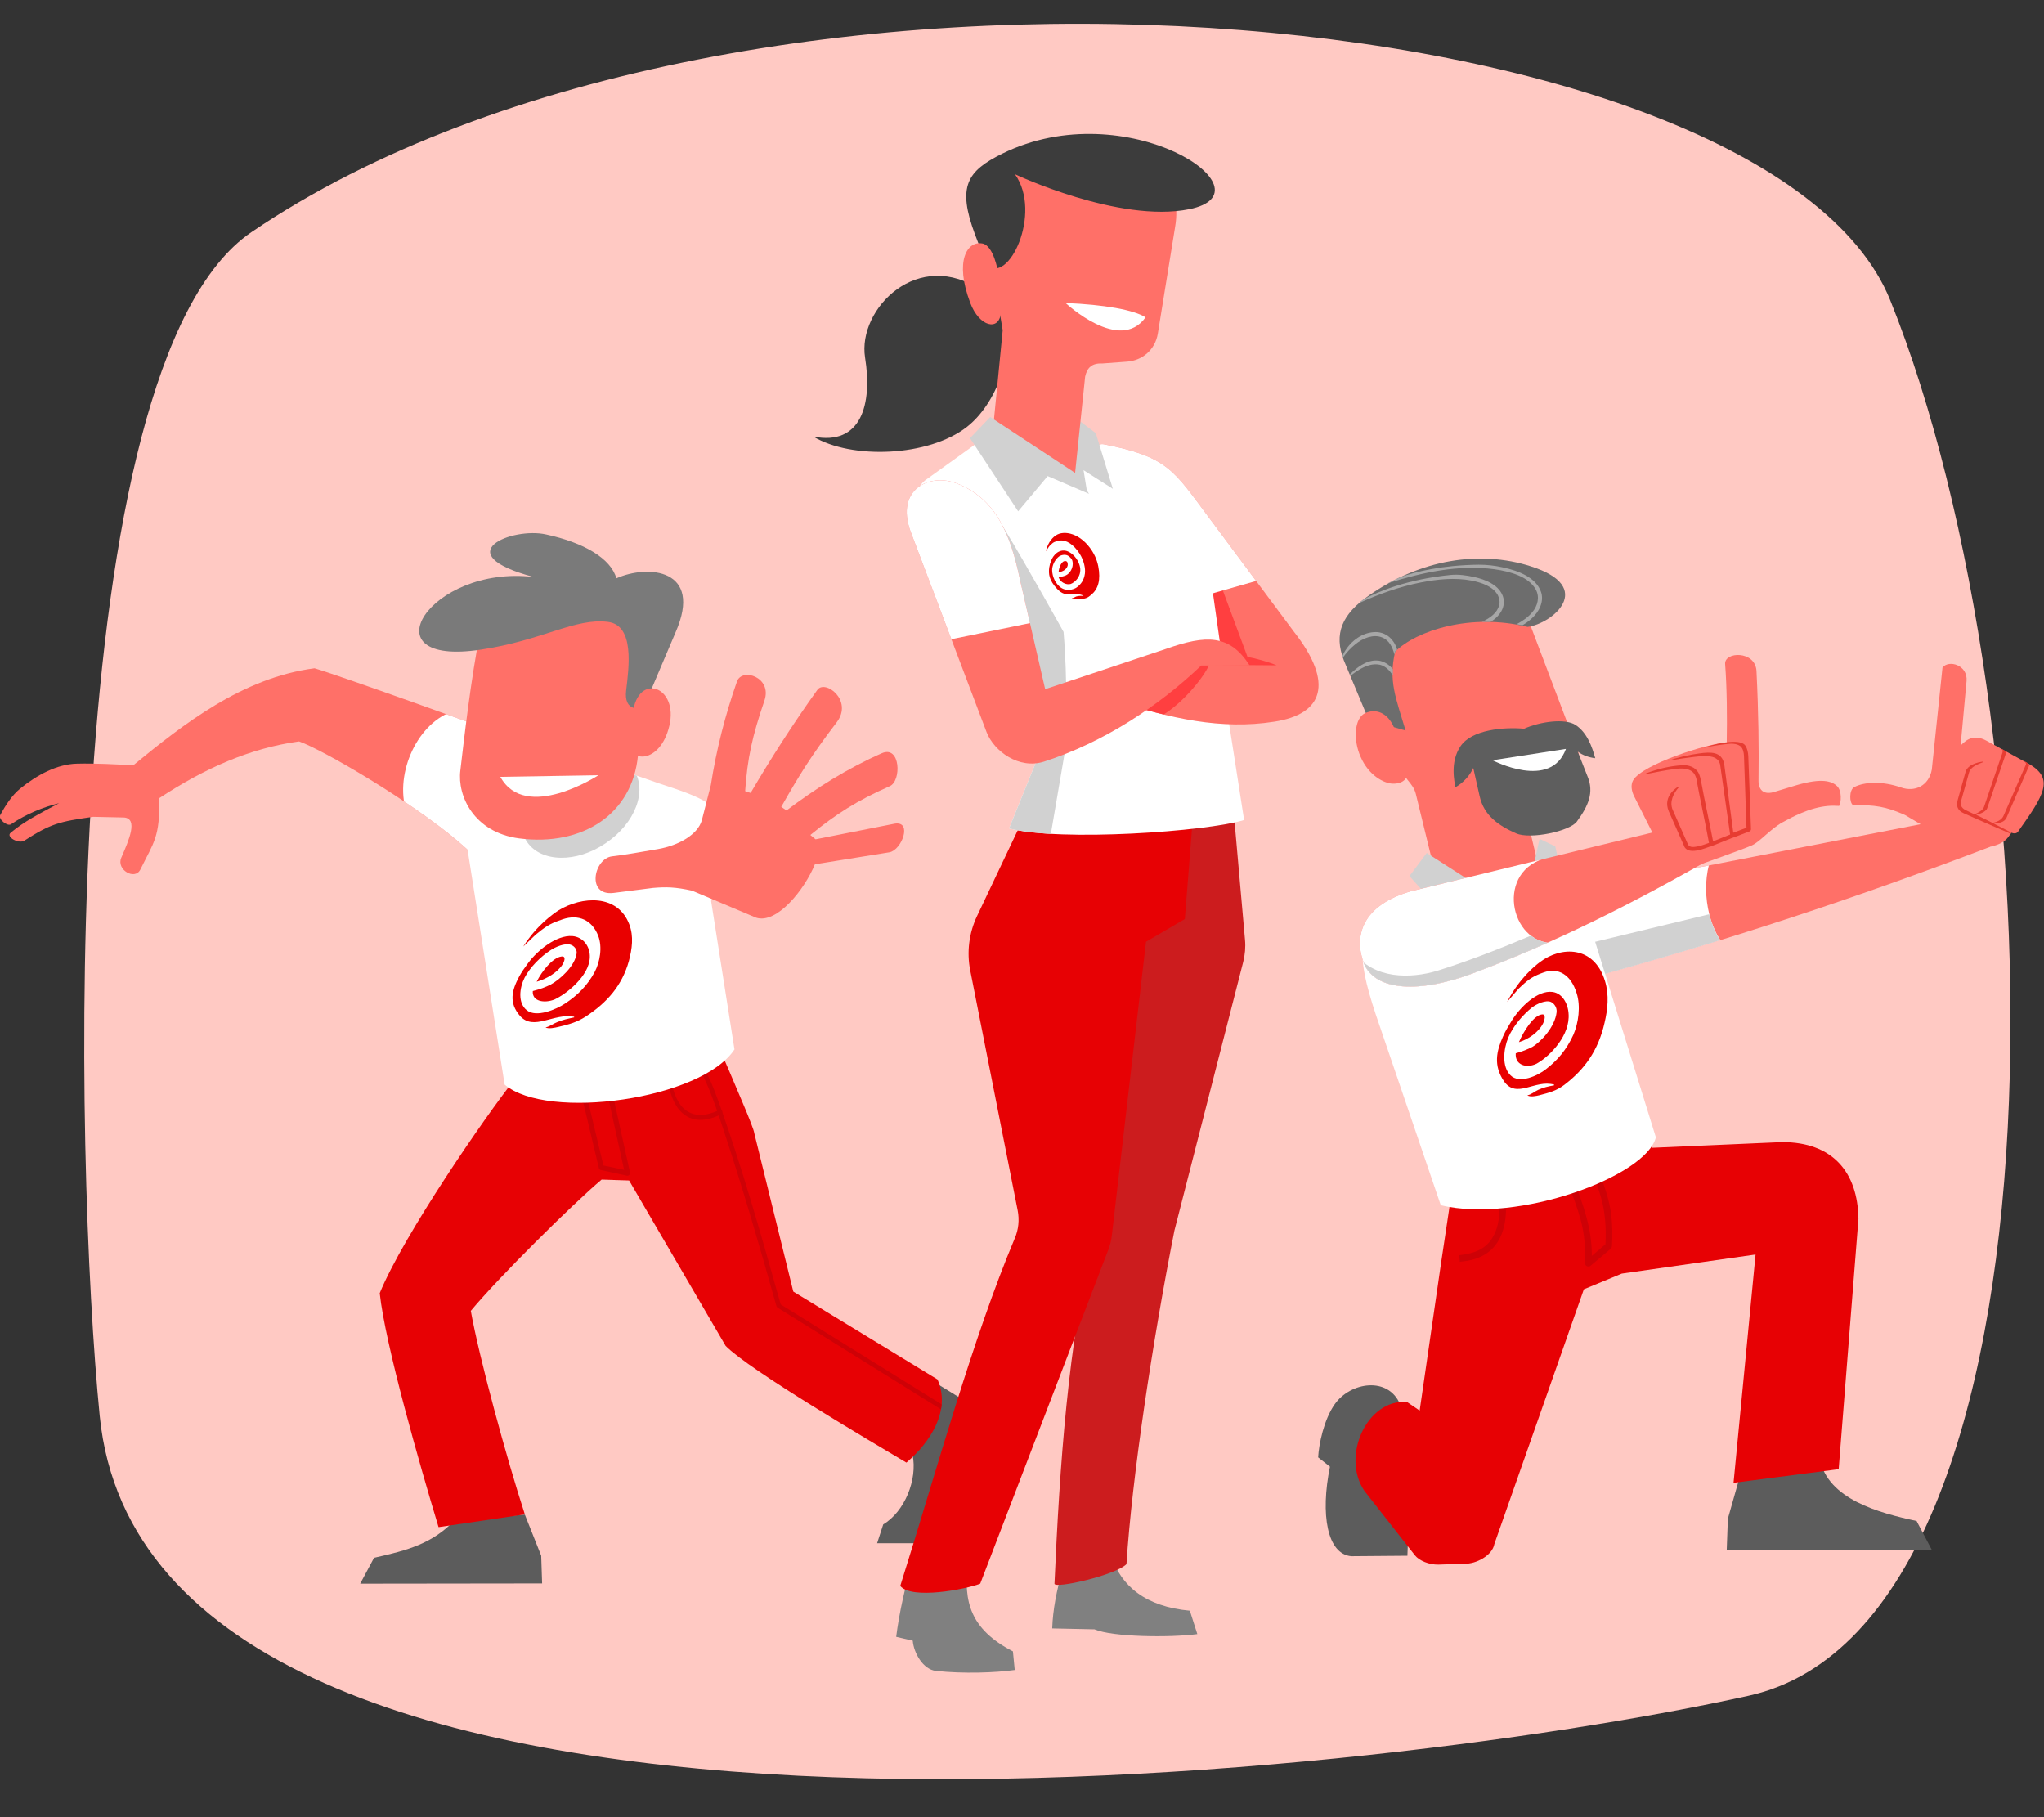 <?xml version="1.0" encoding="UTF-8"?> <!-- Generator: Adobe Illustrator 23.0.3, SVG Export Plug-In . SVG Version: 6.00 Build 0) --> <svg xmlns="http://www.w3.org/2000/svg" xmlns:xlink="http://www.w3.org/1999/xlink" id="Meet_the_Team" x="0px" y="0px" viewBox="0 0 900 800" style="enable-background:new 0 0 900 800;" xml:space="preserve"><rect x="0" y="0" width="900" height="800" fill="#333333" stroke="none"/> <g> <path style="fill-rule:evenodd;clip-rule:evenodd;fill:#FFC9C3;" d="M110.7,102.2c216.5-147,668-102.8,721.6,30 C907,317.4,916.3,714,770.1,746.5C600.3,784.1,65.8,844,43.9,623.3C33,513.2,24,161.2,110.7,102.2L110.7,102.2z"></path> <path style="fill-rule:evenodd;clip-rule:evenodd;fill:#FF7068;" d="M230.9,326.9c-17.4-6.5-82-29.7-92.4-32.7 c-31.8,4.1-58,24.8-79.8,42.7c-8.2-0.4-16.3-0.9-24.8-0.7c-8.8,0.2-17.6,5-24.8,10.8c-4,3.2-6.8,7.8-9,11.8c-1,1.8,3.1,5.1,4.7,4.1 c6.8-4.6,14.3-7.6,21.2-9.3c-9.2,4.9-15.4,8.1-21.3,13c-2.3,1.9,3.6,5,6,3.5c11.7-7.5,15.4-8.4,30.3-10.5l13.7,0.3 c6.1,0.6,2.2,9.7-1.3,17.7c-2.3,5.3,6,10.1,8.4,5.2c5.9-12,8.7-14.3,8.3-31.4c20.1-13.2,39.9-22,61.6-25c10.7,3.8,49,26.2,70,44 c8.6,7.4,12.3,11.2,18.5,16C238.5,400.3,257.5,336.7,230.9,326.9L230.9,326.9z"></path> <g> <defs> <path id="SVGID_1_" d="M230.9,326.9c-17.4-6.5-82-29.7-92.4-32.7c-31.8,4.1-58,24.8-79.8,42.7c-8.2-0.4-16.3-0.9-24.8-0.7 c-8.8,0.2-17.6,5-24.8,10.8c-4,3.2-6.8,7.8-9,11.8c-1,1.8,3.1,5.1,4.7,4.1c6.8-4.6,14.3-7.6,21.2-9.3c-9.2,4.9-15.4,8.1-21.3,13 c-2.3,1.9,3.6,5,6,3.5c11.7-7.5,15.4-8.4,30.3-10.5l13.7,0.3c6.1,0.6,2.2,9.7-1.3,17.7c-2.3,5.3,6,10.1,8.4,5.2 c5.9-12,8.7-14.3,8.3-31.4c20.1-13.2,39.9-22,61.6-25c10.7,3.8,49,26.2,70,44c8.6,7.4,12.3,11.2,18.5,16 C238.5,400.3,257.5,336.7,230.9,326.9L230.9,326.9z"></path> </defs> <clipPath id="SVGID_2_"> <use xlink:href="#SVGID_1_" style="overflow:visible;"></use> </clipPath> <path style="clip-path:url(#SVGID_2_);fill-rule:evenodd;clip-rule:evenodd;fill:#FFFFFF;" d="M198.7,313.4 c-15.8,5.8-25.5,28.8-19.3,45.3l49.3,39.7l33.3-63.8L198.7,313.4L198.7,313.4z"></path> </g> <path style="fill-rule:evenodd;clip-rule:evenodd;fill:#5C5C5C;" d="M200.2,669.3c-9.8,10.2-20.6,13.2-35.5,16.5l-6.1,11.4 l80.1-0.1l-0.4-12.2l-7.2-18.1L200.2,669.3L200.2,669.3z"></path> <path style="fill-rule:evenodd;clip-rule:evenodd;fill:#5C5C5C;" d="M392.9,623.6l8.9,16.8c2.3,11-3.5,25.1-12.9,30.7l-2.7,8.3 l23.3,0c9.2-2.9,20-12.9,19.8-33.9l4.1-0.8c1.3-10.8,0.5-18.6-4-25.2L405.8,605L392.9,623.6L392.9,623.6z"></path> <path style="fill-rule:evenodd;clip-rule:evenodd;fill:#E70104;" d="M226.6,475.2c-12.8,16.1-48.9,68.5-59.4,94.1 c2.4,22.6,17.7,75.9,25.9,103l38-5.6c-8-24.5-20.1-68.9-23.8-89.6c12.2-14.7,44.7-46.9,57.6-57.8l12.1,0.4l42.5,72.8 c10.3,10.6,64.5,42.4,79.6,51.4c10.6-9,19.7-23.1,13.7-36.6l-63.5-38.7l-17.2-69.8c-0.1-1.2-2.3-6.7-5-13.1 c-3.7-8.9-8.3-19.5-10-23.4L226.6,475.2L226.6,475.2z"></path> <g> <defs> <path id="SVGID_3_" d="M226.6,475.2c-12.8,16.1-48.9,68.5-59.4,94.1c2.4,22.6,17.7,75.9,25.9,103l38-5.6 c-8-24.5-20.1-68.9-23.8-89.6c12.2-14.7,44.7-46.9,57.6-57.8l12.1,0.4l42.5,72.8c10.3,10.6,64.5,42.4,79.6,51.4 c10.6-9,19.7-23.1,13.7-36.6l-63.5-38.7l-17.2-69.8c-0.1-1.2-2.3-6.7-5-13.1c-3.7-8.9-8.3-19.5-10-23.4L226.6,475.2L226.6,475.2z "></path> </defs> <clipPath id="SVGID_4_"> <use xlink:href="#SVGID_3_" style="overflow:visible;"></use> </clipPath> <path style="clip-path:url(#SVGID_4_);fill:#CE0106;" d="M256.1,475.9c0.6,0.2,0.7,0.3,0.9,0.9l8.7,36.3l9.1,1.9l-7.9-35.9 c-0.2-1,0.3-1.1,0.7-1.3c0.6-0.3,1.4,0.1,1.5,0.8l8.3,37.6c0.1,0.8-0.5,1.5-1.3,1.4l-11.5-2.5c-0.6-0.2-0.7-0.3-0.9-0.8l-8.8-37 C254.7,476.5,255.3,475.8,256.1,475.9L256.1,475.9z"></path> <path style="clip-path:url(#SVGID_4_);fill:#CE0106;" d="M311.4,473c2.4,4.5,4,9.4,5.8,14.2c10,28.3,18.2,57.3,26.4,86.5l0.2,0.6 l73.3,45.5l-1.1,1.7l-73.6-45.8l-0.3-0.3l-0.2-0.3c-7.3-26.1-14.8-51.8-23.2-77.3c-2.4-7.2-4.7-14.4-7.8-21.3 c-0.4-0.9-0.8-1.8-1.2-2.6l-0.6-1.1l1.8-1C311.1,472.4,311.2,472.7,311.4,473L311.4,473z"></path> <path style="clip-path:url(#SVGID_4_);fill:#CE0106;" d="M295.2,476.5c0.5,0.1,0.7,0.9,0.8,1.4c1.2,5.5,3.8,10.3,8.1,12.1 c4.2,1.8,8.9,0.5,12.9-1.5c0,0,0.3-0.1,0.5,0c0.7,0.3,0.8,1.7-0.2,2.2c-5.9,2.8-12.6,3.9-17.7-1.5c-2.6-2.7-4.2-6.8-5.1-11.2 C294.4,477.6,294.5,476.5,295.2,476.5L295.2,476.5z"></path> </g> <path style="fill-rule:evenodd;clip-rule:evenodd;fill:#FFFFFF;" d="M323.4,462c-14.5,22.1-82.5,31.5-101.2,15.5L205.4,371 c-2.9-23.9,1.1-52.7,36.1-41.2l30.6,9.1c5,1.3,13,4.3,18.4,6.1c17.5,5.8,29.1,9.2,31.8,25.2l-9.2,26.4L323.4,462L323.4,462z"></path> <g> <defs> <path id="SVGID_5_" d="M323.4,462c-14.5,22.1-82.5,31.5-101.2,15.5L205.4,371c-2.9-23.9,1.1-52.7,36.1-41.2l30.6,9.1 c5,1.3,13,4.3,18.4,6.1c17.5,5.8,29.1,9.2,31.8,25.2l-9.2,26.4L323.4,462L323.4,462z"></path> </defs> <clipPath id="SVGID_6_"> <use xlink:href="#SVGID_5_" style="overflow:visible;"></use> </clipPath> <path style="clip-path:url(#SVGID_6_);fill-rule:evenodd;clip-rule:evenodd;fill:#D1D1D1;" d="M244.4,338.4 c12.9-8.8,28.4-8.5,34.6,0.5c6.2,9.1,0.7,23.6-12.3,32.3c-12.9,8.8-28.4,8.5-34.6-0.5C226,361.7,231.5,347.2,244.4,338.4 L244.4,338.4z"></path> </g> <path style="fill:#E90000;" d="M277.1,407c2,5.3,1.2,10.8-0.2,16.1c-3,10.8-9.6,18.3-19.1,24.5c-3.8,2.4-6.9,3.3-12,4.5 c-1.3,0.3-4.3,1-5.6,0.2c1.7-0.3,3.7-1.8,5.1-2.3c2.6-1.1,4.7-1.5,7.5-2.1c0,0,0-0.1,0-0.3c-9.1-1.7-17.7,6.4-23.8-0.3 c-5.1-5.9-3.6-11.3-0.5-17.2c1.3-2.4,2.5-4,4.1-6.2c4-5.4,12.3-12.3,19.4-11.8c4.8,0.4,7.9,4.6,7.7,9.4 c-0.3,8.3-10.4,16.1-15.5,18.5c-4.5,1.8-10,0.9-9.6-3.7c3.5-0.9,5.3-1.6,7.8-2.8c4.1-2.2,10.8-8.2,11.5-13.8 c0.2-1.8-1.1-3.3-2.7-3.8c-2.5-0.8-6.7,1-8.9,2.5c-4.3,2.8-8.9,7.4-11.3,12c-2.3,4.5-3.1,11.2,1,14.4c4.2,3.3,12.9-0.4,16.8-3 c5.5-3.6,9.8-7.9,13-13.8c2.4-4.5,3.5-11.1,1.6-16c-2.7-7-8.7-9.6-15.6-7.3c-4.5,1.5-6.8,2.6-10.7,5.8c-1.7,1.3-1.5,1.3-6.7,6.2 c6-9.5,13.4-14.5,15.5-15.9C256.2,394.5,272,393.5,277.1,407L277.1,407z M247.2,421.1c2.2-0.3,1.3,2.2,0.5,3.5 c-2.1,3.4-7,6.4-11.4,7.6C238.5,427.7,243.3,421.6,247.2,421.1L247.2,421.1z"></path> <path style="fill-rule:evenodd;clip-rule:evenodd;fill:#FF7068;" d="M211.8,276.2c-4.7,23.8-7.5,49.6-9.1,63 c-1.4,11.2,6,27.3,25.9,29.9c28.2,3.6,49.9-10.9,52.3-36.5c2.1-22.5,1.6-26.5,3.6-43.2C288.2,259.9,217.4,247.9,211.8,276.2 L211.8,276.2z"></path> <path style="fill-rule:evenodd;clip-rule:evenodd;fill:#7A7A7A;" d="M234.9,254c-45.8-5.4-74.1,39.7-23.2,32 c27.4-4.1,41.5-14.1,56.1-12.2c11.7,1.6,9.1,20.1,7.9,30.2c-1.1,9.2,6.1,8.7,8.2,6.3l13.6-32c12.2-27.9-12.2-29.9-26.1-23.7 c-2.4-8.7-14.2-15.7-30.9-19.3C225.6,231.9,196.4,243.7,234.9,254L234.9,254z"></path> <path style="fill-rule:evenodd;clip-rule:evenodd;fill:#FFFFFF;" d="M263.5,341.3l-43.2,0.7C231.4,362.2,263.5,341.3,263.5,341.3 L263.5,341.3z"></path> <path style="fill-rule:evenodd;clip-rule:evenodd;fill:#FF7068;" d="M278.6,314c2.3-18.3,20.3-11.8,16.1,5.6 c-4,16.8-18.1,16.4-17.1,7C278.1,322.7,277.8,320.9,278.6,314L278.6,314z"></path> <path style="fill-rule:evenodd;clip-rule:evenodd;fill:#FF7068;" d="M324.5,300c2.2-6.2,15.6-1.9,12.1,8.4 c-5.4,15.8-7.5,25.4-8.5,39.9l2.4,0.8c9-15.3,18.7-30.5,29.4-45.4c3.4-4.7,15.9,4.6,8.5,14.3c-11.3,14.8-16.3,23-24.4,37.2l2.3,1.6 c13-9.8,26.8-18.5,42-25.2c8.2-3.6,8.7,12.2,3.5,14.5c-14.7,6.5-23.7,12.3-35,21.5l2.3,1.9l34.9-6.9c7.8-1.2,3.1,11.5-2.3,12.6 l-32.9,5.3c-4.5,11.1-16.8,26.5-25.9,23.5l-28.2-11.9c-7.3-1.6-11.4-1.7-17.2-1.2l-17.3,2.2c-12.2,1.5-8.7-15.2-0.7-16.1 c5.3-0.6,13.3-2,20.2-3.2c9.2-1.6,17.5-6.4,19.3-12.6l4-15.6C315.4,330.2,319.2,315.1,324.5,300L324.5,300z"></path> <path style="fill-rule:evenodd;clip-rule:evenodd;fill:#808080;" d="M402.3,686.4c-3.5,10.3-6.5,24.4-7.7,34.2l7.3,1.7 c0.4,5.3,4.5,12.7,10.2,13.3c12.2,1.3,26.1,0.8,34.7-0.4L446,727c-19-9.8-21.7-22.1-19.9-38.3L402.3,686.4L402.3,686.4z"></path> <path style="fill-rule:evenodd;clip-rule:evenodd;fill:#808080;" d="M467.9,691.1c-2.7,9.1-4.3,17.5-4.6,25.8l18.6,0.4 c7.9,3.4,33.1,3.7,45.3,2.1l-3.3-10.3c-19.6-1.8-30.3-10.9-34.6-24.1L467.9,691.1L467.9,691.1z"></path> <path style="fill-rule:evenodd;clip-rule:evenodd;fill:#CC1C1E;" d="M539,309.9c0,0,7.3,82.7,9.2,103.9c0.3,3.2,0,6.5-0.8,9.7 c-5.8,22.7-30.3,118.3-30.3,118.3c-9.6,48.6-18.7,108.8-21.1,146.8c-4.8,4.9-31.8,11-31.7,8.6c2.3-52,6-106.6,17.3-152.3 l-2.1-114.2l24.8-118.8L539,309.9L539,309.9z"></path> <path style="fill-rule:evenodd;clip-rule:evenodd;fill:#E70104;" d="M430.2,403.3c-3.5,7.4-4.6,15.8-3,23.9 c5.2,26.2,17,86.1,20.9,105.7c0.8,4.1,0.4,8.4-1.3,12.3c-18.6,44.3-33.8,100.2-50.4,153c4.9,6.1,28.9,1.5,35.2-1 c0,0,48-125.2,56.4-147c0.8-2.1,1.4-4.4,1.6-6.7c2.4-20.8,15-128.9,15-128.9l17.1-10l7.5-94.8l-55.7,2.1 C473.6,311.9,442.9,376.5,430.2,403.3L430.2,403.3z"></path> <path style="fill-rule:evenodd;clip-rule:evenodd;fill:#FFFFFF;" d="M464.9,314l-20.6,50.7c22.4,5.9,87.3,1.4,103.5-3.7l-9.2-59 L464.9,314L464.9,314z"></path> <g> <defs> <path id="SVGID_7_" d="M464.9,314l-20.6,50.7c22.4,5.9,87.3,1.4,103.5-3.7l-9.2-59L464.9,314L464.9,314z"></path> </defs> <clipPath id="SVGID_8_"> <use xlink:href="#SVGID_7_" style="overflow:visible;"></use> </clipPath> <polygon style="clip-path:url(#SVGID_8_);fill-rule:evenodd;clip-rule:evenodd;fill:#D1D1D1;" points="461.8,372.4 471.8,313.9 452.6,308 435.4,370.2 461.8,372.4 "></polygon> </g> <path style="fill-rule:evenodd;clip-rule:evenodd;fill:#FF7068;" d="M532.2,227.7l37.6,50.5c17.7,22.6,12.8,36.2-8.7,39.5 c-23.4,3.7-45.8-1.5-69.5-9.1l35-20l11.3-0.4l-41.3-67c-7.6-8.2-18.6-27.1-10.5-25.6C514.2,201.1,516.8,207.1,532.2,227.7 L532.2,227.7z"></path> <g> <defs> <path id="SVGID_9_" d="M532.2,227.7l37.6,50.5c17.7,22.6,12.8,36.2-8.7,39.5c-23.4,3.7-45.8-1.5-69.5-9.1l35-20l11.3-0.4 l-41.3-67c-7.6-8.2-18.6-27.1-10.5-25.6C514.2,201.1,516.8,207.1,532.2,227.7L532.2,227.7z"></path> </defs> <clipPath id="SVGID_10_"> <use xlink:href="#SVGID_9_" style="overflow:visible;"></use> </clipPath> <path style="clip-path:url(#SVGID_10_);fill-rule:evenodd;clip-rule:evenodd;fill:#FF3F40;" d="M509.5,316.1 c9.8-4.6,20.5-17.7,22.9-23.4l29.7,0.2c-3.6-1.5-9.3-3.1-12.8-3.7l-11.7-31.5l-6.5,1.8l0.8,26l-31.8,25.9L509.5,316.1L509.5,316.1 z"></path> <polygon style="clip-path:url(#SVGID_10_);fill-rule:evenodd;clip-rule:evenodd;fill:#FFFFFF;" points="514.3,266.8 560,253.8 514.2,194.1 471,194.4 514.3,266.8 "></polygon> </g> <path style="fill-rule:evenodd;clip-rule:evenodd;fill:#FFFFFF;" d="M439.2,188.6l-31.9,22.9c-9.8,8.2-1.9,26.2,15.3,45l49.7,63.1 l52-30.7l13.8,0.6c0,0-3.3-23.3-5.1-35.9c-0.7-5.1-3.2-9.8-6.9-13.3c-13.9-13.1-48-45.3-48-45.3L439.2,188.6L439.2,188.6z"></path> <g> <defs> <path id="SVGID_11_" d="M439.2,188.6l-31.9,22.9c-9.8,8.2-1.9,26.2,15.3,45l49.7,63.1l52-30.7l13.8,0.6c0,0-3.3-23.3-5.1-35.9 c-0.7-5.1-3.2-9.8-6.9-13.3c-13.9-13.1-48-45.3-48-45.3L439.2,188.6L439.2,188.6z"></path> </defs> <clipPath id="SVGID_12_"> <use xlink:href="#SVGID_11_" style="overflow:visible;"></use> </clipPath> <path style="clip-path:url(#SVGID_12_);fill-rule:evenodd;clip-rule:evenodd;fill:#D1D1D1;" d="M442.7,233.6 c9.2,15.1,25.6,44.6,25.6,44.6s2.4,26.4,0.3,47.8l-46.8,28.4L391,243.8C390.3,211.1,424.4,203.4,442.7,233.6L442.7,233.6z"></path> </g> <path style="fill:#E90000;" d="M480.9,242.6c2,3.2,2.7,6.1,3,8.8c0.6,5.6-1.1,9-4.5,11.3c-1.3,0.9-2.7,1-4.9,1.1 c-0.6,0-1.9,0.1-2.6-0.5c0.8,0.1,1.4-0.5,2-0.7c1-0.3,2-0.3,3.2-0.3c0,0,0,0-0.1-0.1c-4.7-2-7.3,1.5-11.5-2.9 c-3.6-3.8-3.9-6.7-3.5-9.5c0.2-1.2,0.4-1.9,0.8-2.9c0.9-2.5,3.5-5.4,7-4.3c2.4,0.8,4.7,3.4,5.5,6.1c1.5,4.5-1.9,7.7-3.9,8.4 c-1.8,0.5-4.6-0.6-5.3-3.1c1.5-0.1,2.2-0.3,3.2-0.7c1.6-0.7,3.6-3.3,2.9-6.3c-0.2-1-1.2-1.9-2-2.4c-1.4-0.7-3-0.2-3.8,0.3 c-1.5,1.1-2.8,3.1-3.1,5.4c-0.2,2.2,0.7,5.8,3.3,8c2.7,2.3,6.1,1.3,7.5,0.3c1.9-1.4,3.2-3.2,3.6-6.1c0.3-2.2-0.4-5.7-2.3-8.7 c-2.6-4.1-6-6.3-8.9-5.8c-1.9,0.3-2.8,0.7-4,2c-0.6,0.5-0.5,0.5-2,2.7c1-4.5,3.6-6.5,4.4-7C468.4,233.3,475.8,234.6,480.9,242.6 L480.9,242.6z M469.2,247c1,0.1,1,1.4,0.9,2c-0.4,1.6-2.1,2.7-4,2.9C466.3,249.7,467.4,246.8,469.2,247L469.2,247z"></path> <path style="fill-rule:evenodd;clip-rule:evenodd;fill:#3C3C3C;" d="M432.5,128.1c-28.1-19.5-55,7.9-51.6,29.3 c3.3,20.6-1.7,39-22.8,34.8c16.7,10.1,50.7,9,67.7-4.3c15.5-12.2,24.1-41.8,11.8-54.9L432.5,128.1L432.5,128.1z"></path> <polygon style="fill-rule:evenodd;clip-rule:evenodd;fill:#D1D1D1;" points="474.5,184.7 482.5,190.7 490,215.2 477.1,207 478.7,216.9 471.8,213.1 474.5,184.7 "></polygon> <path style="fill-rule:evenodd;clip-rule:evenodd;fill:#FF7068;" d="M510.9,77.2c5.6,5.6,8.3,12.3,6.5,22.8l-7.6,46.9 c-1.2,7.1-6.8,11.8-13.5,12.3l-10.8,0.8c-4.6-0.2-6.8,1.7-7.7,5.8l-4.9,47l-35.7-23.5l4.3-43.9l-8.5-50.9 c-2.1-14.1,7.5-21.3,20-25.5C471.6,62.9,498.3,64.7,510.9,77.2L510.9,77.2z"></path> <path style="fill-rule:evenodd;clip-rule:evenodd;fill:#3C3C3C;" d="M446.9,76.7c0,0,45.8,21.6,76.7,15.4 c38-7.6-27.5-51.4-82.2-24.5c-15.6,7.7-20,14.4-12.1,35.6c2.2,5.8,5.1,13.3,5.1,13.3C443.9,125.9,459.1,93.8,446.9,76.7L446.9,76.7 z"></path> <path style="fill-rule:evenodd;clip-rule:evenodd;fill:#FF7068;" d="M439.4,119.5c0,0-1.9-11.4-6.8-12.3 c-6.7-1.3-12.4,7.6-5.4,26.1c4,10.7,12.8,12.6,13.5,4.4C441.4,130.4,439.4,119.5,439.4,119.5L439.4,119.5z"></path> <path style="fill-rule:evenodd;clip-rule:evenodd;fill:#FFFFFF;" d="M469.2,133.4c17,0.7,30,3,35.2,6.3 C493,155.7,469.2,133.4,469.2,133.4L469.2,133.4z"></path> <polygon style="fill-rule:evenodd;clip-rule:evenodd;fill:#D1D1D1;" points="427.1,192.9 436,183.6 474,208.6 479.5,217.4 461.3,209.6 448.3,225.1 427.1,192.9 "></polygon> <path style="fill-rule:evenodd;clip-rule:evenodd;fill:#FF7068;" d="M400.9,233.9l33.5,88.4c3.3,8.5,14.3,16.5,25.3,13 C486,326.8,510,311,528.9,293l21.3-0.1c-8.8-13.7-19.1-13.5-36.9-7.2l-53.1,17.7l-11.1-48.2c-4.1-19.8-10.5-35.7-27.9-42.4 C409.4,208.2,394.2,215.3,400.9,233.9L400.9,233.9z"></path> <g> <defs> <path id="SVGID_13_" d="M400.9,233.9l33.5,88.4c3.3,8.5,14.3,16.5,25.3,13C486,326.8,510,311,528.9,293l21.3-0.1 c-8.8-13.7-19.1-13.5-36.9-7.2l-53.1,17.7l-11.1-48.2c-4.1-19.8-10.5-35.7-27.9-42.4C409.4,208.2,394.2,215.3,400.9,233.9 L400.9,233.9z"></path> </defs> <clipPath id="SVGID_14_"> <use xlink:href="#SVGID_13_" style="overflow:visible;"></use> </clipPath> <polygon style="clip-path:url(#SVGID_14_);fill-rule:evenodd;clip-rule:evenodd;fill:#FFFFFF;" points="400.4,285.2 461.9,272.6 437,209.3 391.3,212 400.4,285.2 "></polygon> </g> <path style="fill-rule:evenodd;clip-rule:evenodd;fill:#5C5C5C;" d="M587.7,618.2c-4.8,6.8-7,17.7-7.3,23.4l5.2,4.1 c-4.3,21.1-1.2,38.5,9.4,39.4l24.7-0.2l0.3-8.1c-7.5-5.5-7.6-21.3-3.9-31.1c4.2-11,4.3-18.2,0.4-27.4 C611.3,605.8,594.6,608.4,587.7,618.2L587.7,618.2z"></path> <path style="fill-rule:evenodd;clip-rule:evenodd;fill:#5C5C5C;" d="M801.3,642.4c3.6,17.6,25.8,23.6,42.6,27.2l6.8,12.9l-90.4-0.1 l0.5-13.8l5.9-20.8L801.3,642.4L801.3,642.4z"></path> <path style="fill-rule:evenodd;clip-rule:evenodd;fill:#E70104;" d="M721.3,496.4l6.3,8.9l57.1-2.5c22.2,0,33.3,13.2,33.6,33.8 l-8.7,110.2l-46.3,6l9.7-100.5l-58.9,8.4l-16.7,6.9l-39.4,112.1c-0.9,5.2-8.3,8.9-13.1,8.7l-11.5,0.4c-4.1,0.1-8.5-1.7-10.4-4.1 l-22.2-28.3c-10.4-15.2,1.1-40.6,18.7-39.2l5.6,3.8l9.5-65.5l3.8-25.3L721.3,496.4L721.3,496.4z"></path> <g> <defs> <path id="SVGID_15_" d="M721.3,496.4l6.3,8.9l57.1-2.5c22.2,0,33.3,13.2,33.6,33.8l-8.7,110.2l-46.3,6l9.7-100.5l-58.9,8.4 l-16.7,6.9l-39.4,112.1c-0.9,5.2-8.3,8.9-13.1,8.7l-11.5,0.4c-4.1,0.1-8.5-1.7-10.4-4.1l-22.2-28.3 c-10.4-15.2,1.1-40.6,18.7-39.2l5.6,3.8l9.5-65.5l3.8-25.3L721.3,496.4L721.3,496.4z"></path> </defs> <clipPath id="SVGID_16_"> <use xlink:href="#SVGID_15_" style="overflow:visible;"></use> </clipPath> <path style="clip-path:url(#SVGID_16_);fill:#CE0106;" d="M703.8,515.4c2.6,6.4,4.9,13,5.7,19.8c0.5,4.3,0.5,8.6,0.3,12.9 c0,0.6-0.1,1.2-0.5,1.6l-9,7.6c-0.9,0.7-2.4,0.1-2.4-1.2c0.3-6.2-0.2-12.5-1.8-18.7c-1.6-5.9-3.8-11.6-6-17.3l2.7-1 c4.1,10.8,8.2,21.5,8.1,33.8l6-5.1c0.4-7.3-0.1-14.6-2.2-21.5c-1-3.4-2.3-6.7-3.6-10l-0.7-1.6l2.7-1.1 C703.4,514.4,703.6,514.9,703.8,515.4L703.8,515.4z"></path> <path style="clip-path:url(#SVGID_16_);fill:#CE0106;" d="M663,527.9c0.5,7.6-0.3,15.7-5.5,21.4c-3.3,3.6-8.2,5.5-13.1,6l-1.6,0.2 l-0.3-2.9c5.6-0.6,11.2-2.2,14.4-7.3c3.3-5.1,3.6-11.5,3.2-17.3l-0.1-1.6l2.9-0.2C662.9,526.8,663,527.3,663,527.9L663,527.9z"></path> </g> <path style="fill-rule:evenodd;clip-rule:evenodd;fill:#FF7068;" d="M687.8,393.6l165.8-32.3l22.7,11.5 c-61.2,23.3-115.4,41.1-176.3,57.8c-23.9,6.5-34.9-4.1-37.1-14.9C660.3,402.5,670.6,397.3,687.8,393.6L687.8,393.6z"></path> <g> <defs> <path id="SVGID_17_" d="M687.8,393.6l165.8-32.3l22.7,11.5c-61.2,23.3-115.4,41.1-176.3,57.8c-23.9,6.5-34.9-4.1-37.1-14.9 C660.3,402.5,670.6,397.3,687.8,393.6L687.8,393.6z"></path> </defs> <clipPath id="SVGID_18_"> <use xlink:href="#SVGID_17_" style="overflow:visible;"></use> </clipPath> <path style="clip-path:url(#SVGID_18_);fill-rule:evenodd;clip-rule:evenodd;fill:#FFFFFF;" d="M753.3,378l-82.9,11.2l-27.2,28.8 l36.2,24l80.6-25C752.5,409.4,748.5,391.8,753.3,378L753.3,378z"></path> <path style="clip-path:url(#SVGID_18_);fill-rule:evenodd;clip-rule:evenodd;fill:#D1D1D1;" d="M752.6,402.5 c1.5,6,4.1,11.3,7.4,14.6l-80.6,25L655.2,426L752.6,402.5L752.6,402.5z"></path> </g> <path style="fill-rule:evenodd;clip-rule:evenodd;fill:#FF7068;" d="M885.7,366.6c-0.5,0.6-1,1.3-1.5,2c-2.9,3.9-11,5.6-17.5,4 c-7.1-1.7-5.9-1.5-15.4-6.4l-12.5-7.4c-8.6-3.8-13.2-4.4-22.9-4.4c-1.6-0.9-1.8-6.7,0.6-7.9c4.4-2.3,12.3-2.7,20.6,0.2 c6,2.1,12.2-0.7,13.5-7.9l4.7-44.9c2.8-3.6,11.2-1.1,10.6,5.9c-1.3,14.5-1.9,20.2-2.6,28.2l0.1,0.1c3-3.2,6.4-4.6,11.1-2.1 l19.7,10.8c9.9,6.3,6,13-5.4,29C888.2,367,886.9,367.1,885.7,366.6L885.7,366.6z"></path> <path style="fill:#E73C32;" d="M869.4,358.5c1.8-0.8,3.7-1.8,4.2-3.3l8.1-23.8c0.2-0.8,0.2-1.2-0.3-1.7c0,0,2.2,0.9,1.8,2.1 l-8.2,24c-0.5,1.5-3,2.5-4.9,2.9c2.4,1.2,5,2.4,7.3,3.6c2-0.5,4-1.3,4.8-3.2l9.8-22.4c0.2-0.4,0.1-0.9-0.7-1.6c0,0,2.6,1.1,2.1,2.1 l-9.9,22.8c-0.9,2.1-3.7,2.5-5.6,2.6c4.1,2.1,7.5,3.8,7.6,3.9l-0.3,0.5c-0.5-0.2-13.7-5.9-20.4-8.9c-1.4-0.6-2.7-1.6-3-3.2 c-0.2-0.9,0-1.8,0.2-2.7l3.5-12.5c1.2-3.8,7.6-4.4,7.6-4.4l0.2,0.2c-2.6,1-5.6,2.1-6.3,4.6l-3.5,12.5c0,0.1-0.1,0.3-0.1,0.4 c0,0.1,0,0.2-0.1,0.3c-0.2,1.3,0.7,2.6,2.1,3.3C866.7,357.2,868,357.8,869.4,358.5L869.4,358.5z"></path> <path style="fill-rule:evenodd;clip-rule:evenodd;fill:#FFFFFF;" d="M634.4,530.6c34.1,8.1,90.6-12.8,94.7-29.9l-34.6-111.4 l-19.2-7.5l-36.7,6l-26,13.1c-15.2,8.8-15.7,18.9-6.8,45.8L634.4,530.6L634.4,530.6z"></path> <path style="fill:#E90000;" d="M706.7,431.9c1.9,6.2,1.2,12.5-0.2,18.4c-2.8,12.3-8.9,20.6-17.7,27.3c-3.5,2.6-6.4,3.4-11.1,4.6 c-1.2,0.3-4,0.9-5.2,0c1.6-0.2,3.4-1.8,4.8-2.4c2.4-1.1,4.4-1.5,7-2c0,0,0-0.1,0-0.3c-8.5-2.4-16.5,6.5-22.1-1.5 c-4.7-7-3.3-13.2-0.4-19.7c1.2-2.7,2.3-4.4,3.8-6.9c3.7-6,11.4-13.6,18-12.7c4.5,0.6,7.3,5.6,7.1,11.2c-0.3,9.5-9.6,18.1-14.4,20.5 c-4.1,1.9-9.3,0.6-8.9-4.7c3.2-0.9,4.9-1.6,7.3-2.8c3.9-2.3,10-8.9,10.7-15.3c0.2-2-1-3.8-2.5-4.5c-2.3-1-6.3,0.9-8.3,2.4 c-3.9,3.1-8.3,8.1-10.5,13.3c-2.1,5.1-2.9,12.8,1,16.6c3.9,3.9,12,0.2,15.6-2.7c5.1-3.9,9.1-8.6,12.1-15.2 c2.2-5.1,3.3-12.5,1.4-18.3c-2.5-8.1-8.1-11.4-14.5-9.1c-4.2,1.5-6.3,2.7-9.9,6.1c-1.6,1.4-1.4,1.4-6.2,6.9 c5.5-10.6,12.4-16,14.4-17.5C687.3,416.5,701.9,416.2,706.7,431.9L706.7,431.9z M678.9,446.6c2-0.3,1.2,2.6,0.5,4 c-1.9,3.8-6.5,7-10.6,8.2C670.9,453.9,675.3,447,678.9,446.6L678.9,446.6z"></path> <path style="fill-rule:evenodd;clip-rule:evenodd;fill:#FF7068;" d="M670,265.1l24.6,64.9c5.1,16.5-7.8,30-21.5,33.3l6,25.1 l-8.8,14.2l-36.9-12.2l-10-40.9c-1.3-5.2-5.5-6.1-8.4-15.1l-3.2-10.2l-9.7-30.8C593.7,262.3,660.6,242.5,670,265.1L670,265.1z"></path> <path style="fill-rule:evenodd;clip-rule:evenodd;fill:#6D6D6D;" d="M602.7,317l-11-26.3c-4.5-11.7-0.9-20.3,11.3-28.7 c22.5-15.7,48.5-19.9,71-12.7c28.9,9.2,9.5,25.3-1.4,26.7c-24.9-6.2-49,1.6-58.3,10.9c-3,12.9,0.3,20.3,4.6,34.7L602.7,317 L602.7,317z"></path> <path style="fill:#A7A7A7;" d="M594.4,296.9c2.6-2.7,7.3-6.5,12.1-6.1c0.1,0,0.2,0,0.3,0c2.5,0.3,4.8,1.7,6.5,3.8c0,1,0,1.9,0,2.8 c-1.5-2.5-3.8-4.7-6.7-4.9c-4.2-0.4-8.1,2.1-11.3,4.5c-0.2,0.2-0.4,0.3-0.6,0.5L594.4,296.9L594.4,296.9z M591.1,288.7 c1.2-2.6,3.8-6.6,8.4-8.9c2.2-1.1,4.7-1.7,7.2-1.5c2.5,0.3,4.8,1.5,6.4,3.6c1,1.2,1.6,2.6,2.1,4.1c-0.3,0.3-0.6,0.6-0.9,0.8 c-0.1,0.5-0.2,0.9-0.3,1.4c-0.8-3.2-2.3-6.4-5.5-7.6c-3.8-1.5-8.4,0.3-11.8,3.1c-2.1,1.7-3.9,3.7-5.4,5.8 C591.2,289.2,591.1,288.9,591.1,288.7L591.1,288.7z M600.3,263.9c6.4-3.4,19.3-8.9,38.6-10.8c3.4-0.3,6.8,0.2,10.1,0.9 c5.1,1.1,10.4,3.4,12.4,7.7c1,2,1,4.4,0.1,6.5c-1,2.3-2.9,4.2-5.2,5.6c-1.3,0-2.6,0-3.8,0c3.6-1.7,6.8-4,7.6-7.4 c0.4-1.5,0.1-3-0.6-4.4c-2.2-3.9-7.1-5.5-11.5-6.4c-7.4-1.4-15-0.6-22.3,0.8c-9.6,1.9-18.7,5.2-27.5,9.2 C599,265,599.7,264.4,600.3,263.9L600.3,263.9z M616.5,254.1c6.9-2.4,18.3-5.3,34.6-5.5c3.6,0,7.2,0.4,10.7,1.2 c7,1.5,14.5,4.5,16.7,10.7c1.5,4.2-0.7,8.8-4.2,11.9c-1.2,1.1-2.6,2.1-4,2.9c-0.8-0.2-1.7-0.3-2.5-0.5c2.6-1.4,5-3,6.9-5.3 c2.3-2.7,3.4-6.6,1.5-10c-3.1-5.6-11.1-7.9-18.2-8.9c-15.8-2.1-31.9,1.4-47,6.2C612.9,255.9,614.7,254.9,616.5,254.1L616.5,254.1z"></path> <path style="fill-rule:evenodd;clip-rule:evenodd;fill:#FF7068;" d="M613.6,319.8c-2.7-5.9-7.7-8.1-12.6-5.8 c-4.6,2.2-5.3,11.6-1.9,19.2c3.6,8.3,10.3,11.6,13.9,11.8c6.8,0.3,7.6-4.8,6.6-7.9L613.6,319.8L613.6,319.8z"></path> <path style="fill-rule:evenodd;clip-rule:evenodd;fill:#5E5E5E;" d="M648.7,338.1c-1.6,3.5-4.5,6.6-7.9,8.5 c-0.3-2.4-2.5-11,2.3-18.1c4.9-7.3,19-8.5,28-7.7c6.9-3.1,18.1-4.7,22.7-1.6c5,3.3,7.2,9.5,8.6,14.6c-2.6-0.3-5.4-1.2-7.7-2.9 l4.3,10.9c3,7.1,0.3,13.1-4.7,19.9c-3.2,4.3-20.5,7.9-26.7,5.2c-7.7-3.4-14.2-7.8-16.1-16.4L648.7,338.1L648.7,338.1z"></path> <path style="fill-rule:evenodd;clip-rule:evenodd;fill:#FFFFFF;" d="M657.2,334.7l32.3-5C682.8,348.1,657.2,334.7,657.2,334.7 L657.2,334.7z"></path> <polygon style="fill-rule:evenodd;clip-rule:evenodd;fill:#D1D1D1;" points="620.6,385.7 628.2,375.5 673.4,404.5 653.7,399.4 643.2,410.8 620.6,385.7 "></polygon> <polygon style="fill-rule:evenodd;clip-rule:evenodd;fill:#D1D1D1;" points="677.9,369.3 670.2,403.9 679.5,395.4 690.4,397.9 684.8,372.6 677.9,369.3 "></polygon> <path style="fill-rule:evenodd;clip-rule:evenodd;fill:#FF7068;" d="M621.1,392.4l124.6-30.3c9.1-2.3,17,10.6,10.9,14.1 c-39.1,22.4-71.6,38.6-107.8,52.2c-26.7,10-44.3,6.7-48.4-4.7C596.1,412,599.8,398.6,621.1,392.4L621.1,392.4z"></path> <g> <defs> <path id="SVGID_19_" d="M621.1,392.4l124.6-30.3c9.1-2.3,17,10.6,10.9,14.1c-39.1,22.4-71.6,38.6-107.8,52.2 c-26.7,10-44.3,6.7-48.4-4.7C596.1,412,599.8,398.6,621.1,392.4L621.1,392.4z"></path> </defs> <clipPath id="SVGID_20_"> <use xlink:href="#SVGID_19_" style="overflow:visible;"></use> </clipPath> <path style="clip-path:url(#SVGID_20_);fill-rule:evenodd;clip-rule:evenodd;fill:#FFFFFF;" d="M679.6,378.1 c-21.8,6.7-14,39.7,6.5,36.9l-75.1,29.6L586,424.7l15.4-33.4L679.6,378.1L679.6,378.1z"></path> <path style="clip-path:url(#SVGID_20_);fill-rule:evenodd;clip-rule:evenodd;fill:#D1D1D1;" d="M674.1,411.9 c3.2,2.5,7.3,3.8,12.1,3.1l-75.1,29.6L597.7,434l-1.8-15.1c8.9,12.5,25.5,11.9,36.9,8.5C646.1,423.3,661.6,417.2,674.1,411.9 L674.1,411.9z"></path> </g> <path style="fill-rule:evenodd;clip-rule:evenodd;fill:#FF7068;" d="M728.9,369.2l-9.4-18.7c-1.1-2.2-1.6-4.9-0.4-7 c4.1-7,32.9-16.3,41.2-16.6c0.2-10.9,0.1-24-0.7-34.5c-0.5-5.6,13.3-6.1,13.8,3c0.9,18,1.1,34.3,0.9,48c-0.1,4.3,2.2,6.9,7.4,5.1 l9.6-2.9c10.7-3.1,15.2-1.8,17.6,0.5c2.2,2.1,1.8,7.3,0.9,8.7c-6.7-0.5-13.8,1-24.9,7.2c-5.6,3.1-9.9,8.6-13.6,10.2 c-4.3,1.9-26.1,9.6-26.1,9.6C739.2,383.6,732,376.4,728.9,369.2L728.9,369.2z"></path> <path style="fill:#E73C32;" d="M763.2,366.6l5.8-2.2c-0.4-10.5-0.7-21.1-1.1-31.6c-0.1-1.6-0.4-3.3-1.6-4.3 c-1.7-1.3-4.3-1.2-6.3-0.9c-2.7,0.3-6.5,0.8-9.6,1.6l-0.2,0c3.1-1.2,16.1-4.8,18.4-0.8c0.8,1.3,1.1,2.8,1.2,4.4l1.2,32.3 c0,0,0,0.6-0.6,0.9l-7.4,2.8c0,0-0.1,0-0.1,0l-10,4l0-0.1c-2.5,0.9-5,1.9-7.7,1.9c-1.4,0-2.9-0.5-3.6-1.9c0,0,0-0.1,0-0.1 l-6.8-15.4c-3-7,4.2-10.9,4.2-10.9l0.3,0.2c-2.5,2.7-4.3,6.5-2.8,10l6.8,15.4c0.8,1.3,2.6,1,3.8,0.8c1.8-0.3,3.6-1,5.3-1.6l0,0 l0.1,0c-1.7-9.3-3.8-18.6-5.5-27.8c0-0.1,0-0.2,0-0.2c-0.3-1.2-0.8-2.5-1.8-3.3c-2.4-2-5.9-1.5-8.7-1.1c-3.3,0.4-6.5,1.1-9.7,1.7 l-2.1,0.4l0-0.3c5.5-2.1,10.8-3.3,16-3.6c2.8-0.2,5.9,0.8,7.3,3.6c0.5,1.1,0.8,2.3,1,3.4c1.6,8.8,3.6,17.6,5.3,26.5l7.5-3v0l0,0 l0,0l-4.4-30.8c-0.2-0.8-0.5-1.5-1.1-2.1c-1.7-1.7-4.4-1.6-6.6-1.6c-3.9,0.1-14.6,1.9-14.6,1.9l-0.7,0.1c4.1-1.4,9.8-2.7,13.8-3.2 c5.1-0.7,9.9-0.9,11,4.7L763.2,366.6L763.2,366.6z"></path> </g> </svg> 